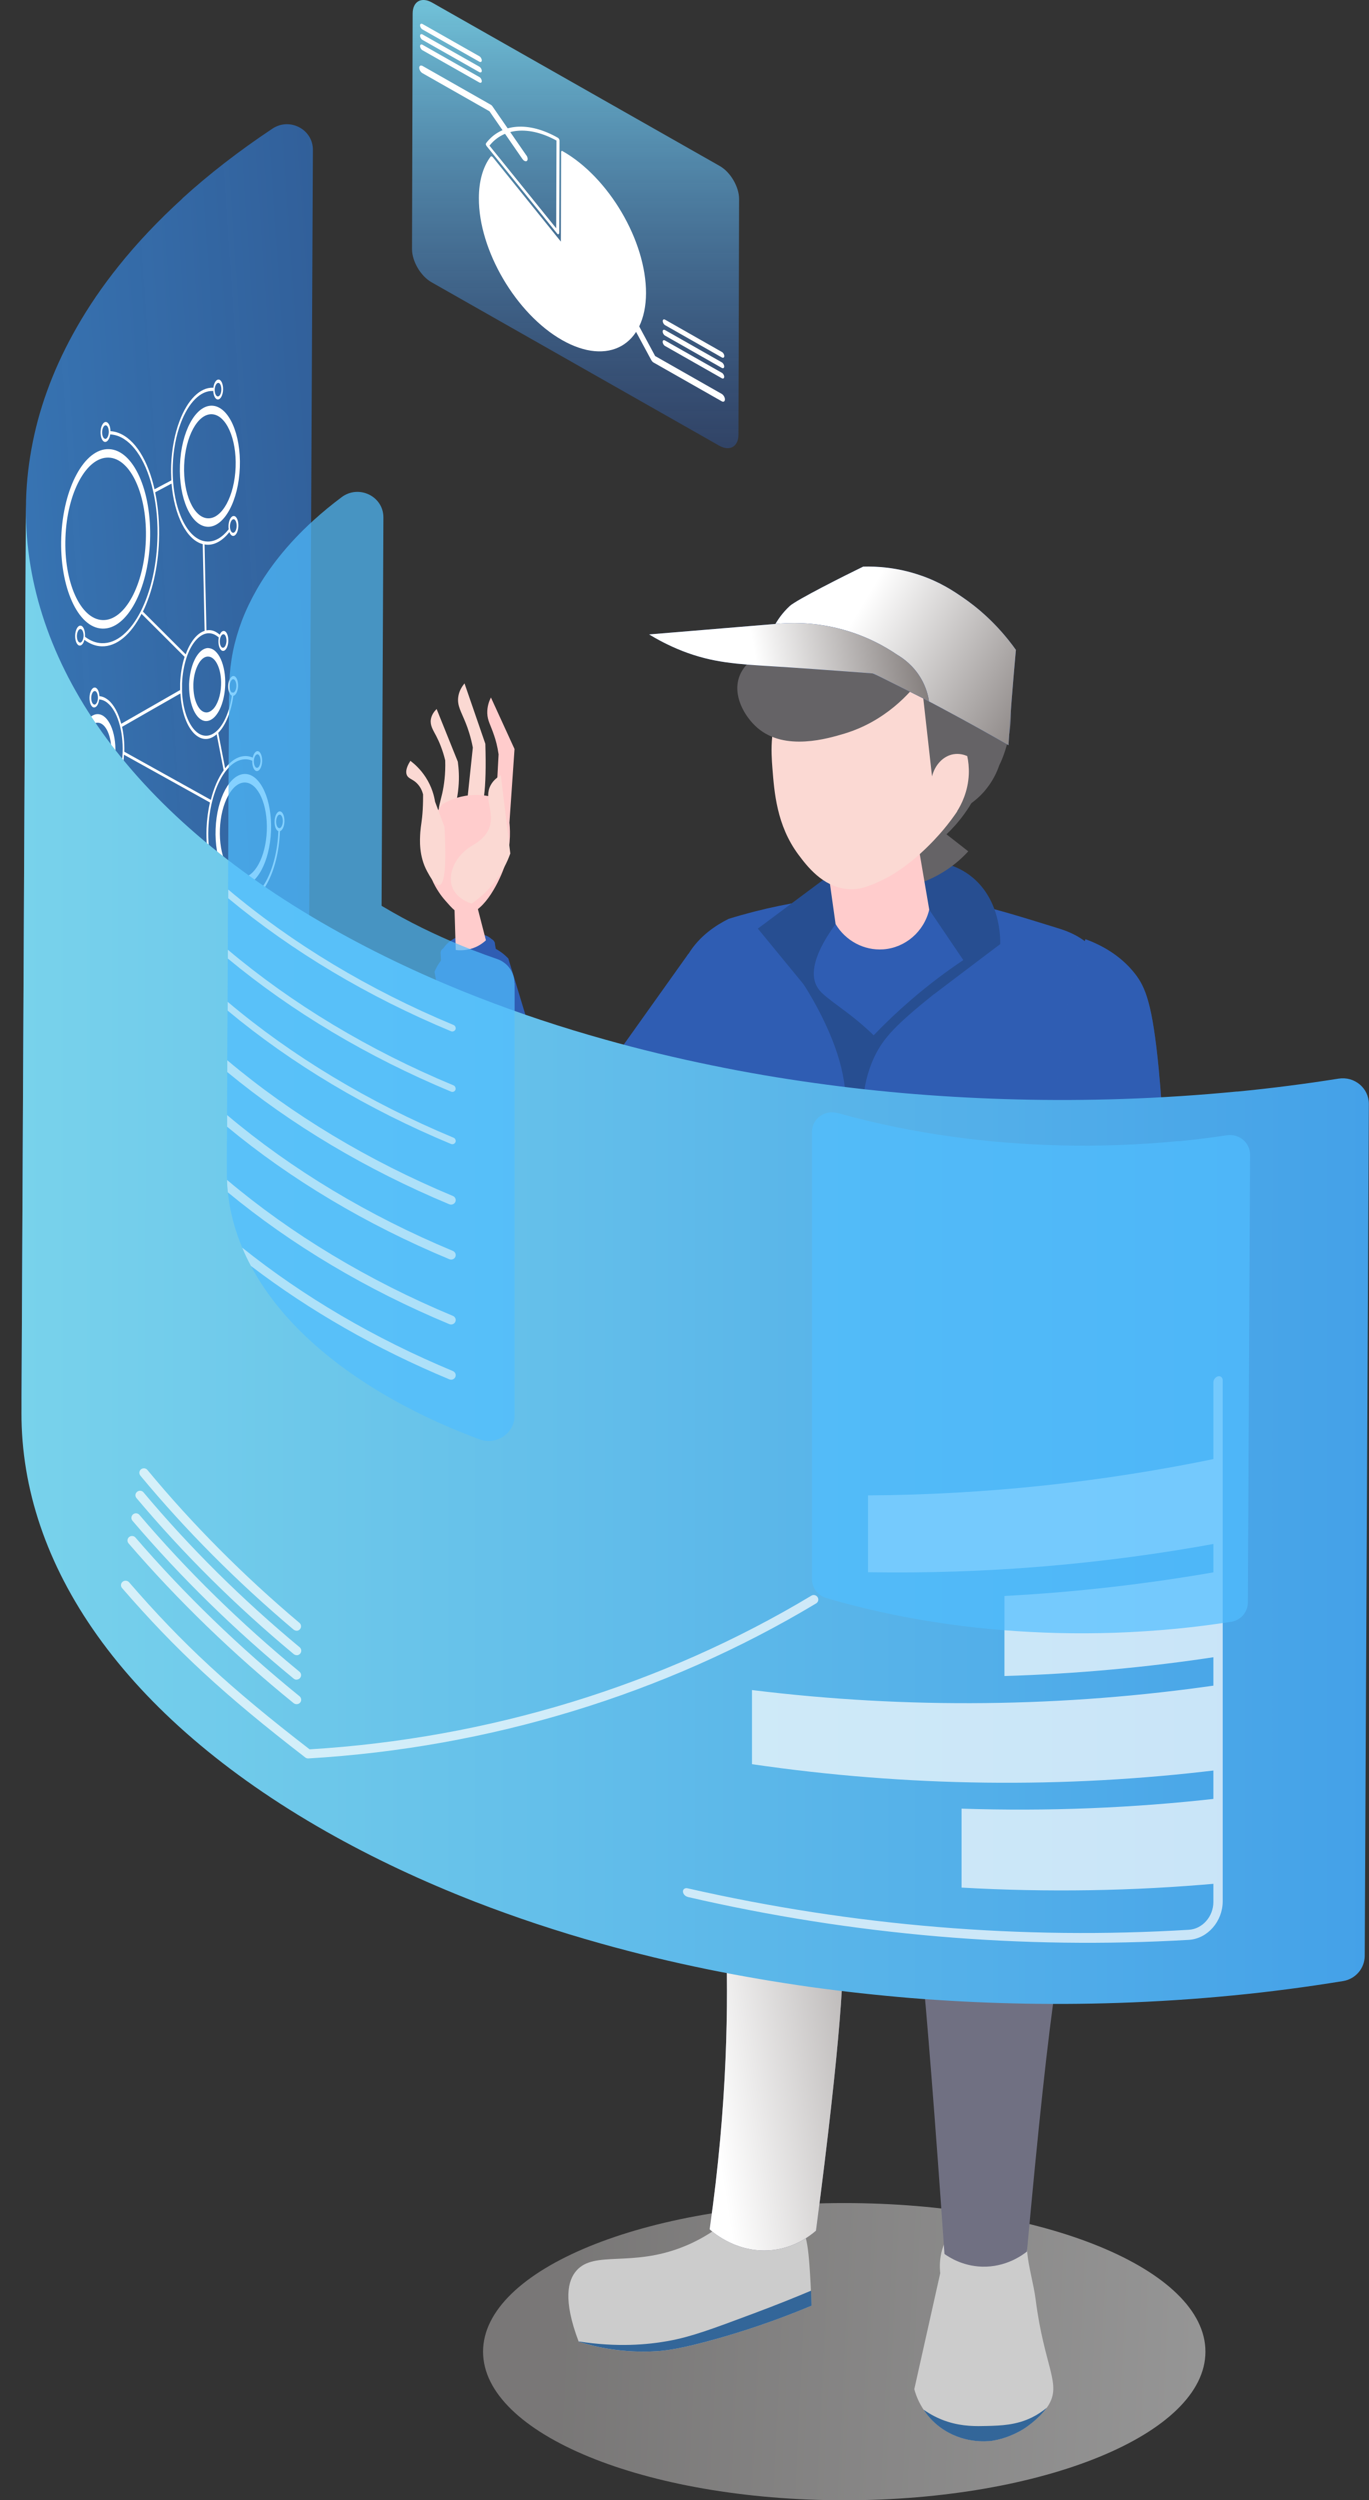 <svg width="63" height="115" viewBox="0 0 63 115" fill="none" xmlns="http://www.w3.org/2000/svg">
<rect x="0" y="0" width="63" height="115" fill="#333333" stroke="none"/>
<g style="mix-blend-mode:multiply">
<path d="M38.852 115C48.031 115 55.473 111.94 55.473 108.165C55.473 104.39 48.031 101.33 38.852 101.33C29.672 101.33 22.23 104.39 22.23 108.165C22.23 111.94 29.672 115 38.852 115Z" fill="url(#paint0_linear_45_35513)" fill-opacity="0.5"/>
</g>
<path d="M33.608 102.009C33.137 102.418 32.418 102.952 31.441 103.341C29.055 104.293 27.36 103.502 26.531 104.433C26.135 104.88 25.895 105.765 26.632 107.71C27.414 107.954 28.673 108.24 30.217 108.145C30.541 108.124 31.286 108.058 33.083 107.545C34.151 107.238 35.62 106.771 37.341 106.051C37.324 105.314 37.286 104.677 37.248 104.164C37.194 103.453 37.139 103.051 36.975 102.571C36.878 102.282 36.764 102.054 36.684 101.897C35.658 101.934 34.631 101.971 33.604 102.009H33.608Z" fill="#CCCCCC"/>
<path d="M34.673 106.411C32.758 107.127 31.799 107.487 30.73 107.677C29.809 107.842 28.412 107.975 26.628 107.693C26.628 107.698 26.628 107.706 26.636 107.71C27.419 107.954 28.677 108.24 30.221 108.144C30.545 108.124 31.29 108.057 33.087 107.544C34.156 107.238 35.624 106.771 37.345 106.051C37.341 105.807 37.333 105.579 37.324 105.36C36.626 105.654 35.729 106.018 34.673 106.411Z" fill="#336699"/>
<path d="M34.383 67.188C34.092 68.227 33.84 69.335 33.638 70.51C32.367 77.929 33.179 82.906 33.402 88.872C33.524 92.083 33.486 96.758 32.657 102.538C32.838 102.7 34 103.693 35.62 103.482C36.613 103.353 37.278 102.836 37.551 102.6C38.717 93.676 38.885 90.287 38.763 89.017C38.755 88.914 38.629 87.681 38.477 85.993C38.406 85.169 38.347 84.503 38.313 84.102C39.07 81.888 39.794 79.327 40.358 76.456C40.834 74.015 41.115 71.747 41.267 69.708C38.969 68.868 36.676 68.032 34.379 67.192L34.383 67.188Z" fill="#707082"/>
<g style="mix-blend-mode:multiply" opacity="0.5">
<path d="M34.383 67.188C34.092 68.227 33.84 69.335 33.638 70.51C32.367 77.929 33.179 82.906 33.402 88.872C33.524 92.083 33.486 96.758 32.657 102.538C32.838 102.7 34 103.693 35.62 103.482C36.613 103.353 37.278 102.836 37.551 102.6C38.717 93.676 38.885 90.287 38.763 89.017C38.755 88.914 38.629 87.681 38.477 85.993C38.406 85.169 38.347 84.503 38.313 84.102C39.07 81.888 39.794 79.327 40.358 76.456C40.834 74.015 41.115 71.747 41.267 69.708C38.969 68.868 36.676 68.032 34.379 67.192L34.383 67.188Z" fill="#707082"/>
</g>
<path style="mix-blend-mode:multiply" d="M34.383 67.188C34.092 68.227 33.84 69.335 33.638 70.51C32.367 77.929 33.179 82.906 33.402 88.872C33.524 92.083 33.486 96.758 32.657 102.538C32.838 102.7 34 103.693 35.62 103.482C36.613 103.353 37.278 102.836 37.551 102.6C38.717 93.676 38.885 90.287 38.763 89.017C38.755 88.914 38.629 87.681 38.477 85.993C38.406 85.169 38.347 84.503 38.313 84.102C39.07 81.888 39.794 79.327 40.358 76.456C40.834 74.015 41.115 71.747 41.267 69.708C38.969 68.868 36.676 68.032 34.379 67.192L34.383 67.188Z" fill="url(#paint1_linear_45_35513)"/>
<path d="M43.266 104.566C42.87 106.34 42.47 108.115 42.075 109.89C42.146 110.163 42.416 111.008 43.261 111.636C44.276 112.389 45.382 112.294 45.626 112.265C45.955 112.216 46.506 112.083 47.095 111.723C47.124 111.703 47.852 111.247 48.235 110.652C48.875 109.646 48.059 108.893 47.659 105.765C47.562 105.025 47.335 104.301 47.267 103.556C47.234 103.192 47.221 102.836 46.973 102.476C46.607 101.947 46.005 101.798 45.921 101.781C44.886 101.545 44.044 102.369 43.935 102.476C43.123 103.299 43.249 104.404 43.27 104.561L43.266 104.566Z" fill="#CCCCCC"/>
<path d="M45.408 111.583C44.936 111.595 44.309 111.612 43.602 111.384C43.173 111.247 42.811 111.049 42.5 110.83C42.677 111.103 42.921 111.388 43.261 111.64C44.276 112.394 45.382 112.298 45.626 112.269C45.955 112.22 46.506 112.087 47.095 111.727C47.124 111.711 47.781 111.293 48.172 110.743C47.979 110.904 47.756 111.057 47.499 111.185C46.763 111.549 46.051 111.566 45.412 111.583H45.408Z" fill="#336699"/>
<path d="M34.156 64.197C34.29 65.814 34.816 69.124 37.345 72.02C38.077 72.86 38.843 73.51 39.554 74.015C40.156 75.62 40.737 77.552 41.124 79.774C41.368 81.16 41.503 82.451 41.566 83.626C41.713 84.549 41.915 85.885 42.113 87.507C42.113 87.507 42.269 88.773 42.407 90.192C42.643 92.546 43.03 97.387 43.464 103.672C43.699 103.837 44.309 104.226 45.18 104.255C46.291 104.292 47.061 103.717 47.259 103.56C47.773 97.925 48.21 93.779 48.61 91.119C48.702 90.498 48.93 89.071 48.707 87.209C48.517 85.616 48.075 84.342 47.722 83.506C48.471 80.552 49.144 76.671 49.111 72.111C49.09 68.892 48.724 66.058 48.261 63.704C43.556 63.87 38.856 64.031 34.151 64.197H34.156Z" fill="#707082"/>
<path d="M31.677 43.877L22.874 56.232C22.756 57.676 22.966 58.549 23.501 58.843C24.801 59.554 28.016 56.877 33.15 50.816C35.296 48.276 35.426 45.491 34.231 44.403C34.08 44.266 33.343 43.642 31.677 43.877Z" fill="#2F5DB3"/>
<g style="mix-blend-mode:multiply" opacity="0.5">
<path d="M31.677 43.877L22.874 56.232C22.756 57.676 22.966 58.549 23.501 58.843C24.801 59.554 28.016 56.877 33.15 50.816C35.296 48.276 35.426 45.491 34.231 44.403C34.08 44.266 33.343 43.642 31.677 43.877Z" fill="#2F5DB3"/>
</g>
<path d="M23.396 44.097C24.326 47.162 25.256 50.228 26.186 53.294C26.371 53.819 26.72 55.065 26.257 56.472C26.173 56.724 25.437 58.958 24.119 58.9C23.375 58.867 22.68 58.106 22.327 57.109C21.549 52.971 20.774 48.838 19.996 44.701C20.29 43.96 20.976 43.455 21.746 43.401C22.706 43.339 23.324 44.014 23.396 44.092V44.097Z" fill="#2F5DB3"/>
<path d="M20.278 43.836C20.593 44.304 21.17 44.536 21.721 44.416C22.247 44.304 22.655 43.89 22.769 43.369C22.714 43.286 22.617 43.166 22.462 43.079C22.226 42.947 21.994 42.963 21.696 42.992C21.346 43.025 21.06 43.05 20.766 43.253C20.505 43.431 20.362 43.663 20.282 43.832L20.278 43.836Z" fill="#2F5DB3"/>
<g style="mix-blend-mode:multiply" opacity="0.5">
<path d="M20.278 43.836C20.593 44.304 21.17 44.536 21.721 44.416C22.247 44.304 22.655 43.89 22.769 43.369C22.714 43.286 22.617 43.166 22.462 43.079C22.226 42.947 21.994 42.963 21.696 42.992C21.346 43.025 21.06 43.05 20.766 43.253C20.505 43.431 20.362 43.663 20.282 43.832L20.278 43.836Z" fill="#2F5DB3"/>
</g>
<path d="M20.909 41.586L21.01 44.925C21.06 44.953 21.473 45.202 21.965 45.028C22.466 44.854 22.626 44.395 22.643 44.341C22.415 43.464 22.192 42.587 21.965 41.71C21.936 41.672 21.738 41.437 21.397 41.424C21.14 41.416 20.964 41.544 20.909 41.581V41.586Z" fill="#FFCCCC"/>
<path d="M20.278 43.836L20.324 44.804C20.324 44.879 20.366 44.945 20.425 44.986C20.652 45.135 21.245 45.454 21.94 45.243C22.491 45.077 22.79 44.672 22.903 44.49C22.933 44.44 22.941 44.386 22.933 44.333L22.769 43.377C22.735 43.191 22.512 43.12 22.369 43.244C22.171 43.426 21.881 43.617 21.485 43.683C21.123 43.745 20.812 43.683 20.589 43.604C20.429 43.551 20.269 43.675 20.278 43.836Z" fill="#2F5DB3"/>
<path d="M21.906 37.477C22.255 37.407 22.398 36.318 22.335 34.212C22.016 33.286 21.696 32.359 21.376 31.432C21.262 31.573 21.119 31.788 21.086 32.073C21.039 32.467 21.224 32.735 21.426 33.24C21.532 33.505 21.666 33.89 21.759 34.386C21.662 35.317 21.561 36.248 21.464 37.179C21.637 37.398 21.784 37.498 21.906 37.477Z" fill="#FBD9D3"/>
<path d="M20.816 37.51C20.934 37.183 21.052 36.74 21.098 36.211C21.14 35.752 21.111 35.35 21.069 35.036C20.745 34.229 20.417 33.422 20.093 32.611C19.992 32.711 19.861 32.872 19.827 33.091C19.785 33.368 19.933 33.584 20.072 33.848C20.202 34.101 20.366 34.469 20.488 34.974C20.509 35.611 20.433 36.12 20.353 36.488C20.244 36.972 20.093 37.353 20.265 37.51C20.387 37.622 20.627 37.576 20.82 37.51H20.816Z" fill="#FBD9D3"/>
<path d="M23.442 37.861C23.522 36.724 23.598 35.59 23.678 34.452C23.316 33.662 22.954 32.872 22.592 32.081C22.512 32.239 22.415 32.495 22.424 32.806C22.436 33.157 22.579 33.343 22.739 33.828C22.807 34.022 22.891 34.32 22.945 34.696C22.908 35.367 22.874 36.037 22.836 36.707C22.592 36.629 22.171 36.529 21.645 36.575C21.039 36.629 20.589 36.852 20.362 36.989C20.143 37.262 19.672 37.932 19.604 38.896C19.508 40.27 20.307 41.213 20.501 41.432C20.816 41.792 21.018 42.024 21.338 42.049C22.167 42.115 22.916 40.696 23.198 39.905C23.501 39.057 23.488 38.3 23.446 37.861H23.442Z" fill="#FFCCCC"/>
<path d="M21.708 41.56C21.986 41.37 22.331 41.089 22.664 40.691C23.114 40.154 23.354 39.62 23.484 39.256C23.337 38.056 23.194 36.856 23.047 35.656C22.916 35.731 22.714 35.871 22.584 36.107C22.239 36.736 22.786 37.361 22.516 38.077C22.441 38.275 22.272 38.561 21.835 38.83C20.93 39.318 20.564 40.228 20.833 40.853C21.035 41.32 21.544 41.511 21.704 41.56H21.708Z" fill="#FBD9D3"/>
<path d="M20.454 38.036C20.311 37.647 20.164 37.258 20.021 36.873C19.979 36.617 19.878 36.194 19.588 35.748C19.352 35.383 19.078 35.139 18.885 34.995C18.658 35.355 18.674 35.549 18.729 35.665C18.809 35.822 18.977 35.826 19.175 36.017C19.352 36.186 19.432 36.393 19.47 36.538C19.47 36.699 19.47 36.947 19.453 37.245C19.419 37.8 19.369 37.928 19.343 38.267C19.318 38.64 19.272 39.372 19.659 40.084C19.76 40.27 20.021 40.754 20.219 40.713C20.412 40.675 20.568 40.129 20.454 38.04V38.036Z" fill="#FBD9D3"/>
<path d="M33.529 42.264C32.965 42.545 32.199 43.033 31.681 43.877C30.65 45.549 31.416 47.258 32.081 50.22C33.322 55.764 33.508 62.612 33.516 63.493C33.516 63.741 33.516 64.507 33.76 65.483C33.76 65.483 33.76 65.491 33.76 65.495C33.76 65.495 33.987 66.414 34.383 67.183C34.745 67.891 37.501 69.79 41.271 69.699C44.288 69.629 46.279 68.317 47.995 67.188C48.484 66.865 48.98 66.493 49.329 65.864C49.952 64.751 49.717 63.576 49.574 62.612C49.51 62.181 49.477 60.593 49.414 57.411C49.367 55.119 49.334 52.756 50.011 49.959C50.348 48.561 50.769 47.452 51.067 46.736C51.156 46.161 51.269 44.829 50.444 43.795C49.864 43.071 49.077 42.81 48.61 42.669C45.475 41.697 43.905 41.213 41.288 41.159C39.504 41.126 36.76 41.267 33.524 42.264H33.529Z" fill="#2F5DB3"/>
<g style="mix-blend-mode:multiply">
<path d="M50.015 49.964C50.306 48.768 50.651 47.787 50.933 47.084C50.167 47.8 49.687 48.503 49.371 49.099C48.189 51.341 48.787 53.1 48.164 56.745C47.76 59.091 47.07 60.949 46.544 62.157C46.417 62.856 45.934 65.032 43.96 66.654C40.724 69.306 36.525 67.966 36.268 67.879C36.142 67.879 35.746 67.895 35.283 68.036C36.445 68.839 38.603 69.774 41.275 69.707C44.292 69.637 46.283 68.326 48 67.196C48.488 66.873 48.984 66.501 49.334 65.872C49.956 64.759 49.721 63.584 49.578 62.62C49.515 62.19 49.481 60.601 49.418 57.419C49.371 55.127 49.338 52.765 50.015 49.968V49.964Z" fill="url(#paint2_linear_45_35513)"/>
</g>
<path d="M37.884 40.468L34.875 42.711L37.484 45.888L38.637 43.815L42.891 42.62L42.984 45.727L46.03 43.422C46.035 43.083 46.022 41.424 44.768 40.369C43.994 39.719 43.123 39.612 42.361 39.529C40.388 39.318 38.763 39.996 37.88 40.468H37.884Z" fill="#274E91"/>
<path d="M45.323 31.75C45.5 32.35 45.896 33.981 45.218 35.851C44.76 37.113 44.011 37.944 43.556 38.374C43.889 38.635 44.225 38.896 44.558 39.157C44.301 39.438 43.96 39.752 43.514 40.042C42.432 40.745 41.351 40.898 40.749 40.931C40.244 40.331 39.735 39.732 39.23 39.132L45.323 31.75Z" fill="#656366"/>
<path d="M37.808 37.903L38.637 43.815C39.289 44.854 40.585 45.242 41.591 44.791C42.403 44.427 42.921 43.563 42.895 42.615C42.525 40.456 42.159 38.3 41.789 36.14L37.808 37.898V37.903Z" fill="#FFCCCC"/>
<path d="M34.875 42.71C35.439 43.257 36.125 44.005 36.785 44.978C36.958 45.23 37.825 46.521 38.41 48.114C39.075 49.938 39.028 51.234 38.986 55.516C38.974 56.604 38.957 58.573 38.948 61.151C38.986 60.311 39.293 53.836 39.735 50.427C39.79 50.013 39.883 49.363 40.24 48.606C40.657 47.733 41.237 47.125 42.984 45.722C43.792 45.073 44.814 44.283 46.03 43.418C44.819 44.01 43.594 44.618 42.357 45.251C41.406 45.735 40.472 46.219 39.55 46.707L34.871 42.71H34.875Z" fill="#274E91"/>
<path d="M38.452 42.5C38.91 43.273 39.765 43.728 40.644 43.666C41.654 43.596 42.521 42.855 42.761 41.842C43.282 42.615 43.809 43.385 44.33 44.159C43.577 44.663 42.769 45.264 41.936 45.979C41.288 46.538 40.712 47.088 40.206 47.618C39.937 47.357 39.491 46.952 38.894 46.509C37.922 45.785 37.728 45.64 37.577 45.342C37.4 44.999 37.215 44.196 38.452 42.504V42.5Z" fill="#2F5DB3"/>
<path d="M49.952 43.199C49.771 43.737 49.599 44.296 49.447 44.875C48.143 49.827 48.547 54.432 49.392 58.082C49.367 58.566 49.346 59.252 49.371 60.08C49.409 61.296 49.51 61.557 49.691 61.76C50.146 62.264 51.025 62.294 51.581 62.128C52.683 61.801 53.466 60.444 53.457 58.735C53.575 56.646 53.588 54.888 53.571 53.568C53.567 53.175 53.541 51.462 53.327 49.211C53.036 46.17 52.712 45.409 52.233 44.792C51.517 43.874 50.562 43.423 49.948 43.199H49.952Z" fill="#2F5DB3"/>
<g style="mix-blend-mode:multiply" opacity="0.5">
<path d="M49.952 43.199C49.771 43.737 49.599 44.296 49.447 44.875C48.143 49.827 48.547 54.432 49.392 58.082C49.367 58.566 49.346 59.252 49.371 60.08C49.409 61.296 49.51 61.557 49.691 61.76C50.146 62.264 51.025 62.294 51.581 62.128C52.683 61.801 53.466 60.444 53.457 58.735C53.575 56.646 53.588 54.888 53.571 53.568C53.567 53.175 53.541 51.462 53.327 49.211C53.036 46.17 52.712 45.409 52.233 44.792C51.517 43.874 50.562 43.423 49.948 43.199H49.952Z" fill="#2F5DB3"/>
</g>
<path d="M50.171 59.844C49.792 59.844 49.165 59.96 47.941 61.301C47.162 62.153 46.077 63.572 45.264 65.707C45.647 66.096 46.03 66.481 46.413 66.87C47.234 66.824 49.582 66.576 51.202 64.768C51.719 64.193 52.809 62.972 52.414 61.632C52.136 60.688 51.177 59.848 50.175 59.844H50.171Z" fill="#2F5DB3"/>
<path d="M43.918 63.208C43.943 62.492 43.973 61.776 43.998 61.06C44.086 59.19 44.263 58.719 44.427 58.702C44.515 58.694 44.642 58.81 44.709 58.913C44.831 59.103 44.789 59.323 44.776 59.405C44.722 59.745 44.692 60.258 44.688 60.99C44.705 61.731 44.722 62.475 44.739 63.216C44.465 63.216 44.191 63.216 43.918 63.212V63.208Z" fill="#FBD9D3"/>
<path d="M46.262 63.303C46.194 62.711 46.127 62.103 46.068 61.491C46.009 60.866 45.955 60.249 45.908 59.641C45.875 59.43 45.807 59.124 45.656 58.781C45.551 58.541 45.386 58.164 45.222 58.181C45.067 58.197 44.991 58.574 44.978 58.648C44.877 59.157 45.054 59.592 45.079 59.65C45.248 60.072 45.37 61.007 45.155 63.233C45.525 63.257 45.896 63.278 46.262 63.303Z" fill="#FBD9D3"/>
<path d="M47.225 63.7C47.246 62.728 47.267 61.76 47.288 60.787C46.935 59.41 46.725 58.959 46.594 58.975C46.502 58.987 46.464 59.24 46.438 59.422C46.342 60.055 46.556 60.576 46.691 60.841C46.67 61.387 46.603 61.83 46.539 62.153C46.392 62.885 46.178 63.423 46.43 63.654C46.502 63.721 46.59 63.741 46.657 63.75C46.847 63.733 47.036 63.717 47.225 63.7Z" fill="#FBD9D3"/>
<path d="M43.661 64.445C43.708 63.911 43.825 63.481 43.918 63.208C44.292 63.075 45.079 62.86 46.03 63.054C46.544 63.162 47.246 63.307 47.596 63.849C48.185 64.759 47.427 66.224 46.594 66.997C46.329 67.246 45.471 68.04 44.726 67.804C43.733 67.486 43.573 65.512 43.661 64.445Z" fill="#FFCCCC"/>
<path d="M44.086 67.858C43.737 67.722 43.606 67.428 43.165 66.505C43.009 66.182 42.74 65.628 42.386 64.916C42.622 64.093 42.853 63.27 43.089 62.446C43.266 62.57 43.493 62.781 43.543 63.075C43.59 63.348 43.455 63.526 43.35 63.928C43.291 64.143 43.232 64.469 43.249 64.896C43.417 64.949 43.581 65.007 43.75 65.061C44.456 65.587 44.818 66.145 45.004 66.493C45.218 66.898 45.424 67.291 45.248 67.593C45.058 67.916 44.49 68.015 44.09 67.858H44.086Z" fill="#FBD9D3"/>
<path d="M47.865 65.314C48.038 64.66 48.017 64.375 48.265 63.704C48.332 63.522 48.399 63.373 48.441 63.274C48.273 62.616 48.105 61.962 47.941 61.305C47.794 61.483 47.73 61.644 47.705 61.747C47.634 62.029 47.705 62.294 47.84 62.815C47.882 62.972 47.92 63.096 47.949 63.183C47.592 63.448 47.061 63.924 46.687 64.668C46.295 65.45 46.026 66.634 46.413 66.874C46.687 67.043 47.192 66.679 47.213 66.659C47.571 66.394 47.676 66.021 47.865 65.314Z" fill="#FBD9D3"/>
<path d="M39.819 28.582C37.627 28.784 35.763 31.66 35.536 33.89C35.477 34.444 35.519 34.986 35.544 35.317C35.633 36.434 35.738 37.961 36.743 39.31C37.114 39.806 37.842 40.783 38.982 40.891C39.58 40.948 40.038 40.742 40.615 40.473C40.88 40.349 41.978 39.79 43.245 38.358C44.242 37.233 44.806 36.087 45.126 35.243C45.467 31.18 42.327 28.35 39.819 28.582Z" fill="#FBD9D3"/>
<path d="M37.038 29.943C35.687 29.579 34.421 30.15 34.046 31.06C33.672 31.966 34.273 32.976 34.854 33.476C36.121 34.573 38.115 33.964 38.877 33.737C40.762 33.162 41.89 31.867 42.386 31.205C42.555 32.707 42.723 34.209 42.891 35.71C43.026 35.177 43.405 34.775 43.867 34.693C44.141 34.643 44.377 34.717 44.511 34.775C44.562 35.007 44.596 35.292 44.583 35.615C44.549 36.406 44.242 37.005 44.04 37.324C44.33 37.196 44.835 36.923 45.29 36.406C45.69 35.946 45.887 35.487 45.984 35.202C46.077 35.024 47.179 32.773 45.942 30.762C45.336 29.777 44.452 29.306 44.015 29.107C43.792 28.834 42.841 27.733 41.267 27.568C39.605 27.394 37.926 28.333 37.042 29.947L37.038 29.943Z" fill="#656366"/>
<path d="M46.758 29.901C45.887 28.677 44.945 27.916 44.309 27.481C43.889 27.192 43.261 26.765 42.323 26.451C41.263 26.091 40.329 26.045 39.723 26.062C38.889 26.467 36.655 27.589 36.344 27.874C35.67 28.499 35.414 29.223 35.313 29.595C37.463 29.935 39.087 30.51 40.185 30.981C41.035 31.346 41.789 31.747 43.295 32.55C44.6 33.245 45.669 33.849 46.409 34.275C46.455 33.588 46.502 32.893 46.556 32.194C46.615 31.42 46.683 30.659 46.75 29.901H46.758Z" fill="#2F5DB3"/>
<path style="mix-blend-mode:multiply" d="M46.758 29.901C45.887 28.677 44.945 27.916 44.309 27.481C43.889 27.192 43.261 26.765 42.323 26.451C41.263 26.091 40.329 26.045 39.723 26.062C38.889 26.467 36.655 27.589 36.344 27.874C35.67 28.499 35.414 29.223 35.313 29.595C37.463 29.935 39.087 30.51 40.185 30.981C41.035 31.346 41.789 31.747 43.295 32.55C44.6 33.245 45.669 33.849 46.409 34.275C46.455 33.588 46.502 32.893 46.556 32.194C46.615 31.42 46.683 30.659 46.75 29.901H46.758Z" fill="url(#paint3_linear_45_35513)"/>
<path d="M41.296 30.121C40.737 29.74 39.807 29.202 38.544 28.896C37.362 28.606 36.352 28.631 35.691 28.698C33.752 28.859 31.812 29.02 29.872 29.181C30.221 29.392 30.735 29.678 31.395 29.939C32.796 30.485 33.911 30.543 35.536 30.646C36.525 30.708 38.094 30.816 40.194 30.977C41.048 31.403 41.902 31.829 42.752 32.256C42.715 31.999 42.622 31.614 42.382 31.205C42.029 30.601 41.549 30.27 41.296 30.121Z" fill="#2F5DB3"/>
<path style="mix-blend-mode:multiply" d="M41.296 30.121C40.737 29.74 39.807 29.202 38.544 28.896C37.362 28.606 36.352 28.631 35.691 28.698C33.752 28.859 31.812 29.02 29.872 29.181C30.221 29.392 30.735 29.678 31.395 29.939C32.796 30.485 33.911 30.543 35.536 30.646C36.525 30.708 38.094 30.816 40.194 30.977C41.048 31.403 41.902 31.829 42.752 32.256C42.715 31.999 42.622 31.614 42.382 31.205C42.029 30.601 41.549 30.27 41.296 30.121Z" fill="url(#paint4_linear_45_35513)"/>
<path style="mix-blend-mode:multiply" d="M33.12 7.634L19.886 0.12C19.394 -0.161 18.99 0.066 18.99 0.625L18.961 11.461C18.961 12.02 19.36 12.698 19.853 12.979L33.087 20.493C33.579 20.774 33.983 20.547 33.983 19.988L34.012 9.152C34.012 8.594 33.617 7.915 33.12 7.634Z" fill="url(#paint5_linear_45_35513)"/>
<g style="mix-blend-mode:soft-light">
<path d="M25.895 6.951C25.853 6.926 25.824 6.947 25.824 6.992L25.811 11.113L22.68 7.232C22.68 7.232 22.655 7.208 22.642 7.199C22.617 7.187 22.596 7.187 22.579 7.203C22.226 7.671 22.037 8.333 22.037 9.115C22.028 11.511 23.749 14.44 25.87 15.644C27.991 16.848 29.72 15.88 29.729 13.484C29.737 11.084 28.016 8.159 25.895 6.955V6.951Z" fill="white"/>
<path d="M25.63 10.737L25.664 10.77L25.702 10.778L25.735 10.729L25.748 6.463C25.748 6.417 25.714 6.364 25.677 6.339C24.33 5.573 23.059 5.668 22.365 6.591L22.356 6.649L22.39 6.715L25.63 10.733V10.737ZM25.609 6.463L25.596 10.501L22.525 6.699C23.185 5.871 24.355 5.78 25.605 6.463H25.609Z" fill="white"/>
<path d="M33.213 18.118L30.149 16.376L28.803 13.877C28.773 13.823 28.732 13.778 28.689 13.757C28.656 13.736 28.618 13.732 28.588 13.745C28.525 13.774 28.521 13.877 28.576 13.976L29.969 16.558C29.998 16.612 30.04 16.657 30.082 16.678L33.213 18.457C33.293 18.503 33.36 18.466 33.36 18.37C33.36 18.275 33.293 18.164 33.213 18.118Z" fill="white"/>
<path d="M33.217 17.398C33.28 17.431 33.327 17.402 33.327 17.332C33.327 17.262 33.28 17.179 33.217 17.146L30.604 15.661C30.541 15.627 30.495 15.652 30.495 15.723C30.495 15.793 30.541 15.876 30.604 15.913L33.217 17.398Z" fill="white"/>
<path d="M33.217 16.922C33.28 16.956 33.327 16.927 33.327 16.856C33.327 16.786 33.28 16.703 33.217 16.666L30.604 15.181C30.541 15.148 30.495 15.177 30.495 15.247C30.495 15.317 30.541 15.4 30.604 15.437L33.217 16.922Z" fill="white"/>
<path d="M33.221 16.442C33.284 16.475 33.331 16.446 33.331 16.376C33.331 16.306 33.284 16.223 33.221 16.19L30.608 14.704C30.545 14.671 30.499 14.696 30.499 14.767C30.499 14.837 30.545 14.92 30.608 14.957L33.221 16.442Z" fill="white"/>
<path d="M24.221 7.146L22.668 4.899C22.643 4.858 22.609 4.829 22.575 4.812L19.445 3.033C19.36 2.988 19.293 3.025 19.293 3.116C19.293 3.207 19.36 3.323 19.445 3.368L22.525 5.118L24.04 7.311C24.069 7.353 24.099 7.382 24.132 7.398C24.178 7.423 24.221 7.427 24.25 7.398C24.3 7.353 24.292 7.241 24.225 7.146H24.221Z" fill="white"/>
<path d="M22.058 3.794C22.121 3.827 22.171 3.802 22.171 3.732C22.171 3.662 22.121 3.575 22.058 3.542L19.445 2.06C19.381 2.027 19.331 2.052 19.331 2.122C19.331 2.193 19.381 2.28 19.445 2.313L22.058 3.794Z" fill="white"/>
<path d="M22.058 3.318C22.121 3.351 22.171 3.327 22.171 3.256C22.171 3.186 22.121 3.103 22.058 3.066L19.445 1.585C19.381 1.552 19.331 1.577 19.331 1.647C19.331 1.717 19.381 1.804 19.445 1.837L22.058 3.318Z" fill="white"/>
<path d="M22.058 2.838C22.121 2.872 22.171 2.847 22.171 2.776C22.171 2.706 22.121 2.619 22.058 2.586L19.445 1.105C19.381 1.072 19.331 1.097 19.331 1.167C19.331 1.237 19.381 1.324 19.445 1.357L22.058 2.838Z" fill="white"/>
</g>
<path style="mix-blend-mode:multiply" d="M8.399 9.127C7.288 10.137 6.307 11.175 5.453 12.243C4.721 13.157 4.085 14.088 3.543 15.035C3.042 15.908 2.617 16.798 2.276 17.692C1.944 18.561 1.687 19.438 1.51 20.323C1.329 21.213 1.224 22.106 1.199 23.004C1.199 23.141 1.195 23.277 1.19 23.414L0.988 64.978C0.988 64.842 0.988 64.705 0.997 64.569C1.022 63.675 1.127 62.777 1.308 61.888C1.489 61.007 1.746 60.129 2.074 59.256C2.415 58.363 2.836 57.477 3.341 56.6C3.883 55.653 4.523 54.722 5.251 53.807C6.105 52.74 7.086 51.701 8.197 50.692C9.758 49.273 11.576 47.92 13.646 46.654C13.995 46.439 14.214 46.066 14.214 45.661L14.399 6.893C14.403 5.946 13.326 5.387 12.531 5.921C10.995 6.943 9.619 8.01 8.394 9.123L8.399 9.127Z" fill="url(#paint6_linear_45_35513)"/>
<path d="M8.281 21.395C8.222 22.93 8.794 24.2 9.556 24.229C10.317 24.258 10.982 23.029 11.037 21.494C11.096 19.959 10.524 18.689 9.762 18.66C9 18.631 8.335 19.86 8.281 21.395ZM10.843 21.49C10.793 22.81 10.221 23.865 9.568 23.84C8.916 23.815 8.424 22.723 8.474 21.403C8.525 20.083 9.097 19.028 9.749 19.053C10.402 19.078 10.894 20.17 10.843 21.49Z" fill="white"/>
<path d="M4.708 28.913C5.836 28.954 6.821 27.134 6.905 24.858C6.989 22.582 6.143 20.696 5.015 20.658C3.888 20.617 2.903 22.438 2.819 24.713C2.735 26.989 3.58 28.875 4.708 28.913ZM3.012 24.717C3.088 22.657 3.98 21.01 5.003 21.047C6.021 21.085 6.791 22.789 6.711 24.85C6.635 26.91 5.743 28.557 4.721 28.52C3.702 28.482 2.932 26.778 3.012 24.717Z" fill="white"/>
<path d="M10.827 41.031C10.7 41.027 10.591 41.23 10.582 41.482C10.574 41.735 10.667 41.946 10.793 41.95C10.919 41.954 11.028 41.751 11.037 41.499C11.045 41.246 10.953 41.035 10.827 41.031ZM10.797 41.801C10.713 41.801 10.65 41.656 10.654 41.482C10.662 41.313 10.734 41.172 10.818 41.176C10.902 41.176 10.965 41.321 10.961 41.491C10.957 41.66 10.881 41.801 10.797 41.797V41.801Z" fill="white"/>
<path d="M11.294 35.599C10.591 35.574 9.977 36.707 9.922 38.127C9.867 39.546 10.397 40.721 11.1 40.745C11.803 40.77 12.417 39.637 12.472 38.218C12.527 36.798 11.996 35.623 11.294 35.599ZM11.117 40.357C10.519 40.336 10.073 39.339 10.12 38.135C10.166 36.931 10.688 35.971 11.281 35.992C11.879 36.012 12.325 37.009 12.278 38.213C12.232 39.417 11.71 40.377 11.117 40.357Z" fill="white"/>
<path d="M13.09 37.787C13.099 37.535 13.006 37.324 12.88 37.32C12.754 37.316 12.644 37.519 12.636 37.771C12.627 37.998 12.703 38.189 12.809 38.23C12.809 38.23 12.809 38.23 12.809 38.234C12.741 40.026 11.967 41.462 11.079 41.428C11.058 41.428 11.041 41.462 11.041 41.499C11.041 41.54 11.054 41.573 11.075 41.573C12.005 41.606 12.813 40.108 12.884 38.234C12.884 38.234 12.884 38.234 12.884 38.23C12.994 38.197 13.082 38.015 13.09 37.787ZM12.851 38.089C12.766 38.089 12.703 37.945 12.707 37.775C12.716 37.605 12.787 37.465 12.872 37.469C12.956 37.469 13.019 37.614 13.015 37.787C13.006 37.957 12.935 38.098 12.851 38.094V38.089Z" fill="white"/>
<path d="M9.598 29.806C9.329 29.798 9.068 30.05 8.895 30.485C8.786 30.766 8.718 31.101 8.702 31.457C8.702 31.486 8.702 31.515 8.702 31.544C8.697 32.434 9.03 33.149 9.472 33.166C9.606 33.17 9.741 33.108 9.863 32.988C10.149 32.707 10.338 32.144 10.364 31.519C10.397 30.593 10.052 29.827 9.594 29.811L9.598 29.806ZM9.787 32.632C9.695 32.723 9.589 32.773 9.488 32.769C9.148 32.756 8.891 32.21 8.899 31.523C8.899 31.503 8.899 31.482 8.899 31.461C8.908 31.188 8.962 30.932 9.047 30.717C9.181 30.381 9.375 30.191 9.585 30.199C9.934 30.212 10.2 30.799 10.174 31.507C10.158 31.987 10.01 32.417 9.791 32.632H9.787Z" fill="white"/>
<path d="M4.384 36.335C4.86 36.352 5.276 35.586 5.31 34.622C5.344 33.658 4.986 32.868 4.51 32.847C4.035 32.831 3.618 33.596 3.585 34.56C3.547 35.52 3.909 36.315 4.384 36.335ZM4.502 33.24C4.872 33.253 5.146 33.869 5.121 34.614C5.091 35.359 4.771 35.955 4.401 35.938C4.031 35.922 3.757 35.309 3.782 34.565C3.812 33.82 4.132 33.224 4.502 33.24Z" fill="white"/>
<path d="M9.766 39.715C9.766 39.715 9.745 39.715 9.737 39.72C9.619 39.231 9.568 38.677 9.589 38.118C9.657 36.327 10.435 34.891 11.323 34.924C11.42 34.924 11.517 34.953 11.609 34.99C11.609 34.99 11.609 34.995 11.609 34.999C11.601 35.251 11.693 35.462 11.82 35.466C11.946 35.47 12.055 35.268 12.064 35.015C12.072 34.763 11.979 34.552 11.853 34.548C11.757 34.548 11.668 34.668 11.63 34.846C11.534 34.804 11.432 34.779 11.332 34.775C10.978 34.763 10.646 34.97 10.36 35.338C10.233 34.684 10.17 34.358 10.044 33.708C10.385 33.364 10.637 32.74 10.738 32.007C10.852 31.983 10.944 31.796 10.957 31.561C10.965 31.308 10.873 31.097 10.747 31.093C10.62 31.089 10.511 31.292 10.502 31.544C10.494 31.763 10.566 31.95 10.667 31.999C10.57 32.698 10.317 33.294 9.989 33.609C9.821 33.766 9.64 33.849 9.459 33.84C9.093 33.828 8.76 33.46 8.558 32.86C8.453 32.545 8.39 32.177 8.378 31.792C8.378 31.676 8.378 31.556 8.378 31.441C8.394 31.01 8.47 30.588 8.592 30.224C8.798 29.624 9.118 29.235 9.467 29.144C9.518 29.132 9.573 29.124 9.631 29.128C9.783 29.132 9.93 29.198 10.069 29.322C10.061 29.368 10.052 29.417 10.052 29.471C10.044 29.724 10.136 29.935 10.263 29.939C10.389 29.943 10.498 29.74 10.507 29.488C10.515 29.235 10.423 29.024 10.296 29.02C10.225 29.02 10.158 29.086 10.111 29.194C9.964 29.062 9.808 28.987 9.64 28.983C9.594 28.983 9.547 28.983 9.501 28.995C9.463 27.415 9.446 26.62 9.413 25.04C9.455 25.048 9.493 25.056 9.535 25.056C9.892 25.069 10.246 24.866 10.557 24.473C10.595 24.577 10.654 24.647 10.726 24.651C10.852 24.655 10.961 24.453 10.97 24.2C10.978 23.948 10.886 23.737 10.759 23.733C10.633 23.728 10.524 23.931 10.515 24.183C10.515 24.241 10.515 24.291 10.524 24.345C10.225 24.726 9.884 24.92 9.539 24.908C8.592 24.875 7.881 23.294 7.953 21.383C7.978 20.692 8.104 20.025 8.319 19.459C8.676 18.515 9.228 17.961 9.796 17.982C9.8 17.982 9.808 17.982 9.812 17.973C9.821 18.197 9.909 18.37 10.023 18.375C10.149 18.379 10.258 18.176 10.267 17.924C10.275 17.671 10.183 17.46 10.056 17.456C9.943 17.456 9.842 17.622 9.817 17.841C9.812 17.837 9.808 17.833 9.8 17.833C9.206 17.812 8.63 18.387 8.26 19.372C8.037 19.963 7.906 20.654 7.877 21.378C7.868 21.622 7.873 21.862 7.885 22.094C7.578 22.26 7.422 22.338 7.111 22.504C6.812 21.18 6.215 20.195 5.449 19.91C5.331 19.864 5.209 19.839 5.083 19.831C5.083 19.599 4.99 19.413 4.872 19.409C4.746 19.405 4.637 19.608 4.628 19.86C4.62 20.112 4.712 20.323 4.839 20.327C4.948 20.327 5.041 20.183 5.074 19.98C5.196 19.988 5.314 20.013 5.432 20.054C6.181 20.336 6.766 21.308 7.052 22.611C7.204 23.29 7.275 24.055 7.241 24.866C7.195 26.116 6.913 27.249 6.492 28.089C6.492 28.089 6.492 28.098 6.488 28.098C6.017 29.033 5.373 29.608 4.683 29.583C4.418 29.575 4.157 29.475 3.913 29.289C3.913 29.273 3.913 29.26 3.913 29.244C3.921 28.991 3.829 28.78 3.702 28.776C3.576 28.772 3.467 28.975 3.458 29.227C3.45 29.479 3.543 29.69 3.669 29.695C3.761 29.695 3.846 29.591 3.883 29.43C4.132 29.616 4.397 29.719 4.67 29.728C5.373 29.753 6.029 29.177 6.513 28.234C7.309 29.024 7.704 29.422 8.495 30.212C8.378 30.58 8.306 31.002 8.289 31.432C8.289 31.536 8.289 31.639 8.289 31.738C7.204 32.359 6.661 32.669 5.579 33.29C5.449 32.798 5.238 32.405 4.973 32.19C4.847 32.09 4.712 32.032 4.574 32.02C4.565 31.8 4.477 31.627 4.363 31.623C4.237 31.619 4.127 31.821 4.119 32.074C4.111 32.326 4.203 32.537 4.329 32.541C4.443 32.541 4.54 32.384 4.565 32.169C4.696 32.181 4.822 32.231 4.94 32.326C5.398 32.69 5.68 33.617 5.642 34.626C5.604 35.599 5.285 36.463 4.826 36.828C4.683 36.939 4.536 36.997 4.384 36.997C4.376 36.782 4.287 36.612 4.174 36.608C4.048 36.604 3.938 36.807 3.93 37.059C3.921 37.312 4.014 37.523 4.14 37.527C4.254 37.527 4.355 37.365 4.38 37.146C4.54 37.146 4.696 37.084 4.847 36.964C5.318 36.588 5.655 35.71 5.705 34.713C7.288 35.59 8.079 36.033 9.661 36.91C9.577 37.279 9.522 37.68 9.505 38.102C9.484 38.677 9.535 39.244 9.653 39.749C9.577 39.823 9.518 39.972 9.514 40.15C9.505 40.402 9.598 40.613 9.724 40.617C9.85 40.622 9.96 40.419 9.968 40.166C9.977 39.914 9.884 39.703 9.758 39.699L9.766 39.715ZM11.845 34.693C11.929 34.693 11.992 34.837 11.988 35.011C11.979 35.181 11.908 35.322 11.824 35.317C11.74 35.317 11.677 35.173 11.681 35.003C11.689 34.833 11.761 34.693 11.845 34.697V34.693ZM10.57 31.548C10.578 31.378 10.65 31.238 10.734 31.242C10.818 31.242 10.881 31.387 10.877 31.561C10.873 31.714 10.81 31.842 10.734 31.863C10.73 31.854 10.726 31.846 10.717 31.842C10.704 31.842 10.696 31.846 10.688 31.863C10.616 31.838 10.566 31.705 10.57 31.552V31.548ZM10.28 29.169C10.364 29.169 10.427 29.314 10.423 29.488C10.414 29.657 10.343 29.798 10.258 29.794C10.174 29.794 10.111 29.649 10.115 29.479C10.124 29.31 10.195 29.169 10.28 29.173V29.169ZM10.747 23.881C10.831 23.881 10.894 24.026 10.89 24.2C10.886 24.374 10.81 24.51 10.726 24.506C10.641 24.506 10.578 24.361 10.582 24.192C10.591 24.022 10.662 23.881 10.747 23.886V23.881ZM10.044 17.609C10.128 17.609 10.191 17.754 10.187 17.928C10.183 18.102 10.107 18.238 10.023 18.234C9.939 18.23 9.876 18.089 9.88 17.919C9.888 17.75 9.96 17.609 10.044 17.613V17.609ZM4.843 20.183C4.759 20.183 4.696 20.038 4.7 19.868C4.708 19.698 4.78 19.558 4.864 19.562C4.948 19.562 5.011 19.707 5.007 19.881C4.999 20.05 4.927 20.191 4.843 20.187V20.183ZM3.681 29.554C3.597 29.554 3.534 29.409 3.538 29.239C3.547 29.07 3.618 28.929 3.702 28.933C3.787 28.933 3.85 29.078 3.846 29.252C3.837 29.422 3.766 29.562 3.681 29.558V29.554ZM6.577 28.131C6.993 27.27 7.271 26.132 7.317 24.875C7.347 24.08 7.279 23.319 7.14 22.644C7.443 22.483 7.595 22.404 7.894 22.243C8.016 23.699 8.584 24.833 9.329 25.028C9.366 26.625 9.383 27.419 9.417 29.016C9.072 29.124 8.756 29.512 8.546 30.096C7.759 29.31 7.363 28.917 6.577 28.131ZM4.342 32.405C4.258 32.405 4.195 32.26 4.199 32.09C4.203 31.921 4.279 31.78 4.363 31.784C4.447 31.784 4.51 31.929 4.506 32.103C4.502 32.276 4.426 32.413 4.342 32.409V32.405ZM4.153 37.39C4.069 37.39 4.005 37.245 4.01 37.072C4.014 36.898 4.09 36.761 4.174 36.766C4.258 36.766 4.321 36.91 4.317 37.08C4.308 37.249 4.237 37.39 4.153 37.386V37.39ZM5.722 34.573C5.731 34.167 5.693 33.778 5.617 33.431C6.69 32.814 7.229 32.508 8.302 31.896C8.323 32.272 8.386 32.636 8.487 32.947C8.697 33.584 9.055 33.973 9.442 33.989C9.623 33.998 9.804 33.919 9.972 33.774C10.099 34.436 10.166 34.767 10.292 35.429C10.044 35.777 9.838 36.244 9.703 36.79C8.112 35.905 7.317 35.462 5.722 34.577V34.573ZM9.741 40.485C9.657 40.485 9.594 40.34 9.598 40.166C9.606 39.997 9.678 39.856 9.762 39.86C9.846 39.864 9.909 40.005 9.905 40.175C9.897 40.344 9.825 40.485 9.741 40.481V40.485Z" fill="white"/>
<path style="mix-blend-mode:multiply" d="M56.933 50.204C55.187 50.373 53.428 50.489 51.665 50.547C50.045 50.601 48.42 50.609 46.8 50.568C45.235 50.531 43.674 50.448 42.121 50.324C40.573 50.2 39.028 50.03 37.501 49.815C35.914 49.596 34.341 49.327 32.792 49.008C31.109 48.665 29.455 48.267 27.835 47.812C25.853 47.258 23.926 46.621 22.066 45.897C19.655 44.962 17.357 43.882 15.211 42.665C5.849 37.357 1.169 30.377 1.19 23.41L0.988 64.978C0.967 71.946 5.647 78.926 15.014 84.242C17.16 85.459 19.453 86.534 21.868 87.474C23.728 88.194 25.655 88.835 27.637 89.389C29.257 89.844 30.911 90.242 32.594 90.585C34.143 90.9 35.717 91.168 37.303 91.392C38.831 91.603 40.371 91.772 41.923 91.901C43.476 92.025 45.037 92.108 46.603 92.145C48.223 92.186 49.847 92.178 51.467 92.124C53.23 92.066 54.989 91.95 56.735 91.781C58.444 91.615 60.135 91.392 61.81 91.119C62.382 91.024 62.799 90.535 62.803 89.964L62.993 50.775C62.993 50.047 62.332 49.496 61.6 49.612C60.06 49.856 58.507 50.055 56.937 50.208L56.933 50.204Z" fill="url(#paint7_linear_45_35513)"/>
<g style="mix-blend-mode:soft-light" opacity="0.7">
<path d="M31.643 87.25C39.281 89.013 47.053 89.671 54.707 89.224C55.57 89.174 56.268 88.372 56.268 87.449V63.485C56.268 63.357 56.172 63.278 56.054 63.303C55.936 63.332 55.839 63.456 55.839 63.58V87.482C55.839 88.148 55.334 88.727 54.707 88.76C47.053 89.228 39.285 88.591 31.643 86.853C31.526 86.824 31.429 86.89 31.429 86.998C31.429 87.106 31.526 87.217 31.643 87.246V87.25Z" fill="white"/>
<path d="M39.946 72.314C45.328 72.405 50.726 71.959 56.066 70.974V67.064C50.731 68.177 45.328 68.748 39.946 68.781V72.314Z" fill="white"/>
<path d="M46.224 77.089C49.514 76.99 52.805 76.692 56.066 76.191V72.281C52.801 72.856 49.514 73.233 46.224 73.407V77.089Z" fill="white"/>
<path d="M34.606 81.144C41.738 82.186 48.959 82.277 56.066 81.408V77.499C48.959 78.533 41.738 78.612 34.606 77.734V81.144Z" fill="white"/>
<path d="M44.25 86.82C48.202 87.044 52.153 86.981 56.066 86.626V82.716C52.153 83.163 48.202 83.32 44.25 83.188V86.824V86.82Z" fill="white"/>
</g>
<g style="mix-blend-mode:soft-light" opacity="0.7">
<path d="M14.176 80.879C14.13 80.879 14.084 80.862 14.046 80.833C10.309 77.95 8.104 75.91 5.617 73.043C5.541 72.956 5.554 72.823 5.642 72.753C5.731 72.678 5.865 72.691 5.941 72.778C8.39 75.608 10.57 77.623 14.248 80.461C22.487 79.96 30.469 77.519 37.337 73.394C37.434 73.332 37.564 73.365 37.627 73.465C37.686 73.564 37.657 73.688 37.556 73.75C30.608 77.921 22.529 80.387 14.193 80.879C14.189 80.879 14.184 80.879 14.18 80.879H14.176Z" fill="white"/>
<path d="M13.65 78.384C13.604 78.384 13.557 78.368 13.515 78.339C10.73 76.08 8.176 73.606 5.916 70.987C5.84 70.9 5.853 70.767 5.941 70.697C6.029 70.622 6.164 70.635 6.236 70.722C8.479 73.32 11.02 75.778 13.785 78.02C13.873 78.095 13.886 78.223 13.814 78.31C13.772 78.359 13.713 78.384 13.65 78.384Z" fill="white"/>
<path d="M13.65 77.258C13.604 77.258 13.553 77.242 13.515 77.209C10.793 74.975 8.298 72.529 6.097 69.948C6.021 69.861 6.034 69.728 6.122 69.654C6.21 69.579 6.345 69.592 6.417 69.679C8.601 72.244 11.079 74.668 13.781 76.89C13.869 76.965 13.882 77.093 13.806 77.18C13.764 77.23 13.705 77.254 13.646 77.254L13.65 77.258Z" fill="white"/>
<path d="M13.65 76.129C13.604 76.129 13.553 76.112 13.515 76.079C10.856 73.87 8.424 71.454 6.282 68.905C6.206 68.818 6.219 68.686 6.311 68.615C6.4 68.541 6.534 68.553 6.606 68.644C8.731 71.177 11.146 73.572 13.789 75.765C13.877 75.839 13.89 75.968 13.814 76.059C13.772 76.108 13.713 76.133 13.654 76.133L13.65 76.129Z" fill="white"/>
<path d="M13.65 75.004C13.6 75.004 13.553 74.987 13.511 74.954C10.915 72.765 8.542 70.382 6.459 67.871C6.387 67.784 6.4 67.651 6.488 67.581C6.581 67.511 6.711 67.523 6.783 67.61C8.849 70.105 11.201 72.472 13.78 74.644C13.869 74.718 13.877 74.851 13.802 74.938C13.759 74.987 13.701 75.008 13.642 75.008L13.65 75.004Z" fill="white"/>
</g>
<g opacity="0.7">
<g style="mix-blend-mode:multiply">
<path d="M54.257 52.483C53.314 52.574 52.367 52.636 51.416 52.669C50.541 52.699 49.666 52.703 48.791 52.682C47.945 52.661 47.103 52.616 46.266 52.55C45.429 52.483 44.6 52.392 43.775 52.276C42.916 52.157 42.071 52.012 41.233 51.842C40.324 51.656 39.432 51.441 38.561 51.197C38.557 51.197 38.553 51.197 38.549 51.197C37.955 51.031 37.366 51.457 37.366 52.061V72.633C37.366 73.03 37.631 73.382 38.018 73.497C38.161 73.543 38.309 73.584 38.456 73.626C39.331 73.87 40.223 74.085 41.128 74.271C41.965 74.441 42.811 74.585 43.67 74.706C44.494 74.821 45.323 74.912 46.161 74.979C46.998 75.045 47.84 75.09 48.685 75.111C49.561 75.132 50.436 75.127 51.311 75.099C52.262 75.065 53.213 75.003 54.152 74.912C54.993 74.83 55.831 74.722 56.66 74.594C57.102 74.523 57.425 74.143 57.425 73.704L57.526 53.112C57.526 52.554 57.022 52.132 56.458 52.218C55.734 52.326 55.002 52.417 54.261 52.492L54.257 52.483Z" fill="#50BEFF"/>
</g>
<path d="M14.425 23.935C13.827 24.477 13.301 25.036 12.843 25.611C12.451 26.103 12.106 26.604 11.816 27.113C11.547 27.584 11.319 28.06 11.134 28.54C10.958 29.008 10.819 29.479 10.722 29.955C10.625 30.435 10.57 30.915 10.554 31.395C10.554 31.469 10.554 31.544 10.554 31.614L10.444 53.961C10.444 53.886 10.444 53.812 10.444 53.741C10.457 53.261 10.516 52.777 10.613 52.301C10.709 51.826 10.848 51.354 11.025 50.886C11.21 50.407 11.433 49.931 11.707 49.459C11.997 48.95 12.342 48.45 12.733 47.957C13.192 47.382 13.722 46.824 14.316 46.282C15.09 45.578 15.982 44.904 16.988 44.271C17.333 44.051 17.547 43.683 17.552 43.282L17.644 23.803C17.648 22.826 16.512 22.276 15.721 22.868C15.258 23.215 14.825 23.571 14.421 23.939L14.425 23.935Z" fill="#50BEFF"/>
<g style="mix-blend-mode:multiply">
<path d="M23.682 45.214V65.103C23.682 65.926 22.845 66.493 22.066 66.203C21.931 66.154 21.797 66.104 21.662 66.05C20.366 65.55 19.133 64.97 17.98 64.317C14.879 62.554 12.733 60.456 11.546 58.226C11.395 57.949 11.264 57.668 11.146 57.386C10.793 56.547 10.574 55.698 10.486 54.842C10.465 54.652 10.452 54.461 10.448 54.271C10.44 54.167 10.44 54.064 10.44 53.961L10.448 51.826V51.288L10.456 49.31V48.768L10.473 46.484V46.079L10.482 44.089V43.683L10.494 41.317V40.915L10.54 31.639C10.54 35.379 13.057 39.12 18.081 41.966C19.23 42.62 20.467 43.199 21.763 43.704C22.129 43.845 22.5 43.981 22.874 44.109C23.354 44.271 23.674 44.714 23.674 45.214H23.682Z" fill="#50BEFF"/>
</g>
<g style="mix-blend-mode:soft-light" opacity="0.7">
<path d="M20.955 63.336C20.909 63.439 20.787 63.489 20.677 63.443C17.324 62.049 14.239 60.282 11.546 58.226C11.395 57.949 11.264 57.668 11.146 57.386C13.961 59.641 17.248 61.569 20.842 63.063C20.905 63.092 20.947 63.141 20.964 63.199C20.976 63.245 20.972 63.29 20.955 63.336Z" fill="white"/>
<path d="M20.955 60.791C20.909 60.899 20.787 60.948 20.677 60.903C16.873 59.322 13.419 57.262 10.486 54.842C10.465 54.651 10.452 54.461 10.448 54.27C13.41 56.77 16.945 58.9 20.841 60.522C20.905 60.547 20.947 60.601 20.964 60.659C20.976 60.7 20.972 60.75 20.955 60.791Z" fill="white"/>
<path d="M10.448 51.821C13.389 54.258 16.857 56.327 20.677 57.916C20.787 57.961 20.909 57.912 20.955 57.808C20.972 57.763 20.976 57.717 20.964 57.672C20.947 57.614 20.905 57.56 20.841 57.535C16.945 55.913 13.415 53.787 10.452 51.288V51.821H10.448Z" fill="white"/>
<path d="M20.955 55.28C20.909 55.384 20.787 55.434 20.677 55.392C16.865 53.803 13.398 51.735 10.46 49.31V48.768C13.427 51.267 16.953 53.39 20.841 55.011C20.905 55.036 20.947 55.086 20.964 55.148C20.976 55.189 20.972 55.235 20.955 55.28Z" fill="white"/>
<path d="M20.959 52.533C20.926 52.616 20.833 52.649 20.753 52.616C16.916 51.019 13.427 48.938 10.477 46.484V46.079C13.444 48.582 16.979 50.708 20.875 52.33C20.922 52.351 20.951 52.388 20.964 52.434C20.976 52.467 20.972 52.5 20.964 52.533H20.959Z" fill="white"/>
<path d="M20.959 50.129C20.926 50.208 20.833 50.245 20.753 50.208C16.92 48.615 13.431 46.53 10.486 44.089V43.683C13.448 46.178 16.979 48.305 20.871 49.922C20.917 49.943 20.947 49.98 20.959 50.026C20.972 50.059 20.968 50.096 20.959 50.129Z" fill="white"/>
<path d="M20.959 47.349C20.926 47.427 20.833 47.465 20.753 47.431C16.924 45.839 13.448 43.762 10.503 41.316V40.915C13.465 43.41 16.987 45.528 20.875 47.146C20.922 47.167 20.951 47.204 20.963 47.249C20.976 47.282 20.972 47.316 20.963 47.349H20.959Z" fill="white"/>
</g>
</g>
<defs>
<linearGradient id="paint0_linear_45_35513" x1="58.532" y1="109.075" x2="19.805" y2="107.222" gradientUnits="userSpaceOnUse">
<stop stop-color="white"/>
<stop offset="0.85" stop-color="#BFBCBB"/>
</linearGradient>
<linearGradient id="paint1_linear_45_35513" x1="30.961" y1="85.956" x2="48.235" y2="83.19" gradientUnits="userSpaceOnUse">
<stop stop-color="white"/>
<stop offset="1" stop-color="#5B5351"/>
</linearGradient>
<linearGradient id="paint2_linear_45_35513" x1="43.029" y1="57.339" x2="48.771" y2="76.211" gradientUnits="userSpaceOnUse">
<stop stop-color="white"/>
<stop offset="1" stop-color="#B3AFAE"/>
</linearGradient>
<linearGradient id="paint3_linear_45_35513" x1="39.389" y1="28.272" x2="50.956" y2="35.237" gradientUnits="userSpaceOnUse">
<stop stop-color="white"/>
<stop offset="1" stop-color="#5B5351"/>
</linearGradient>
<linearGradient id="paint4_linear_45_35513" x1="34.878" y1="30.958" x2="44.879" y2="29.23" gradientUnits="userSpaceOnUse">
<stop stop-color="white"/>
<stop offset="1" stop-color="#5B5351"/>
</linearGradient>
<linearGradient id="paint5_linear_45_35513" x1="26.486" y1="-0" x2="26.486" y2="20.614" gradientUnits="userSpaceOnUse">
<stop stop-color="#78D2EB" stop-opacity="0.9"/>
<stop offset="1" stop-color="#2F5DB3" stop-opacity="0.4"/>
</linearGradient>
<linearGradient id="paint6_linear_45_35513" x1="37.455" y1="33.348" x2="-25.928" y2="37.669" gradientUnits="userSpaceOnUse">
<stop stop-color="#28519C" stop-opacity="0.69"/>
<stop offset="1" stop-color="#44A1E8"/>
</linearGradient>
<linearGradient id="paint7_linear_45_35513" x1="0.988" y1="57.788" x2="62.988" y2="57.788" gradientUnits="userSpaceOnUse">
<stop stop-color="#78D2EB"/>
<stop offset="1" stop-color="#44A1E8"/>
</linearGradient>
</defs>
</svg>
